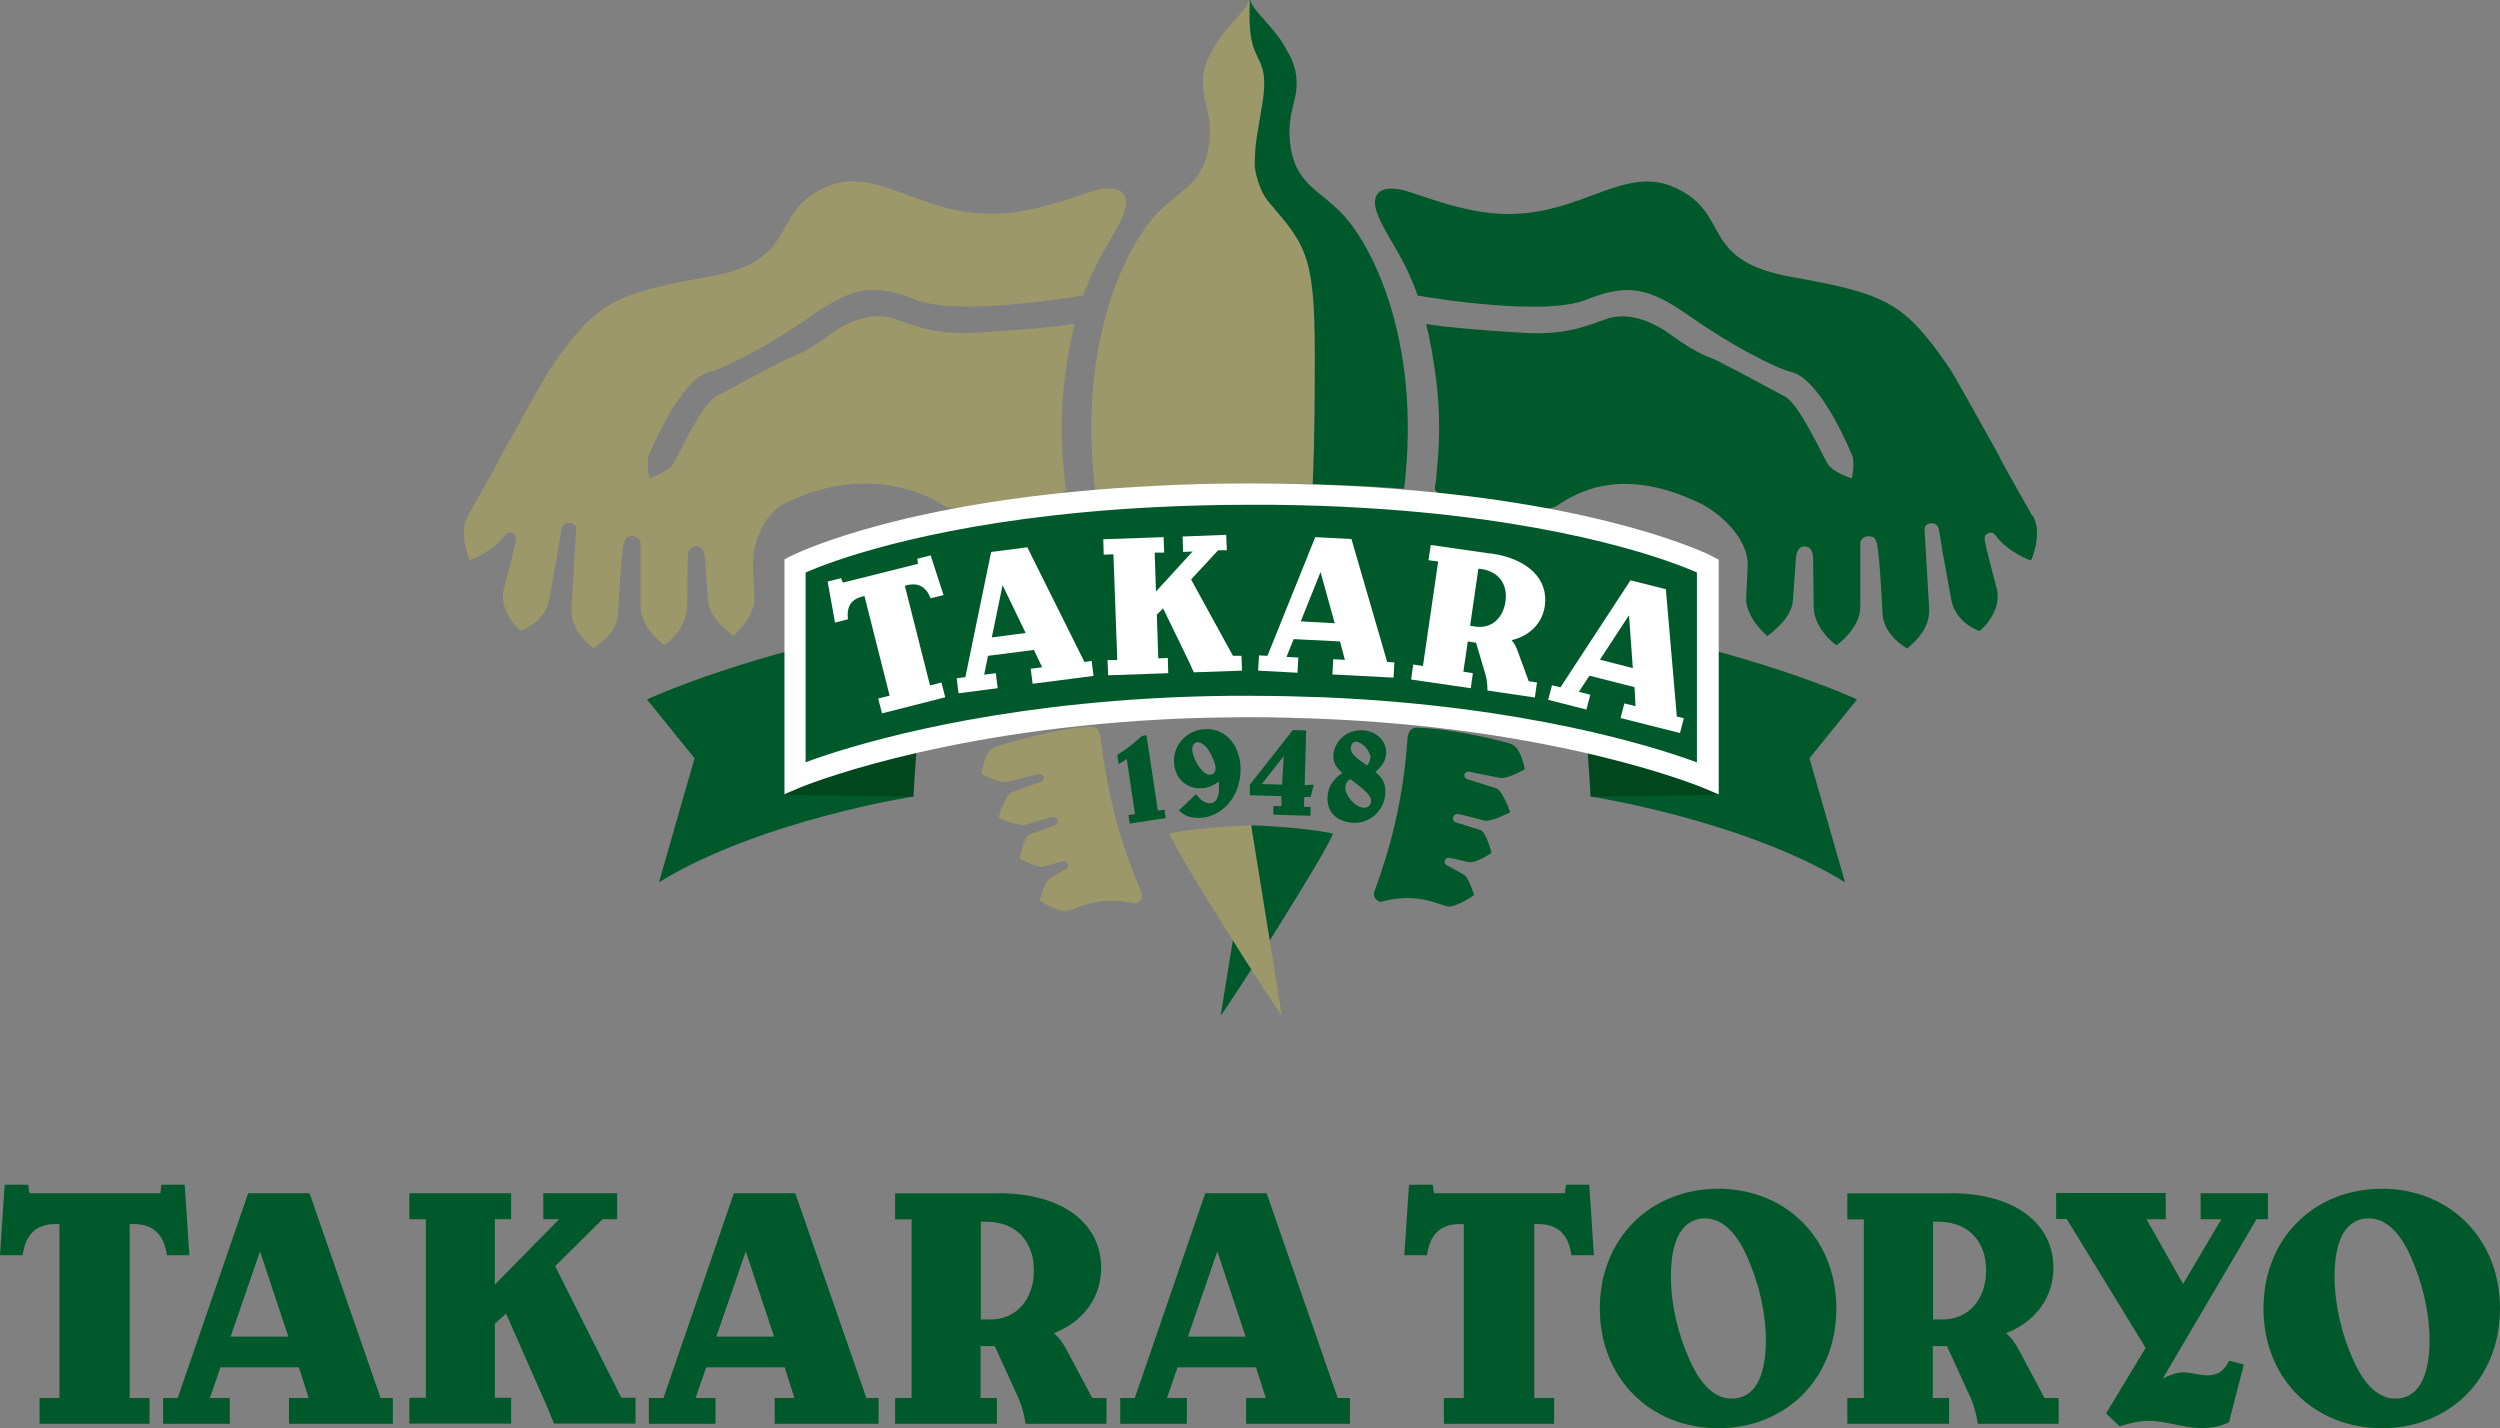 <?xml version="1.0" encoding="UTF-8"?>
<svg id="_レイヤー_2" data-name="レイヤー 2" xmlns="http://www.w3.org/2000/svg" viewBox="0 0 118.17 67.51">
  <rect x="0" y="0" width="118.17" height="67.51" fill="#808080" stroke="none"/>
  <defs>
    <style>
      .cls-1 {
        fill: none;
      }

      .cls-1, .cls-2, .cls-3, .cls-4, .cls-5 {
        stroke-width: 0px;
      }

      .cls-2 {
        fill: #00471d;
      }

      .cls-3 {
        fill: #fff;
      }

      .cls-4 {
        fill: #9c9869;
      }

      .cls-5 {
        fill: #00592a;
      }
    </style>
  </defs>
  <g id="_レイヤー_1-2" data-name="レイヤー 1">
    <g>
      <g>
        <path class="cls-5" d="m1.33,56l.06.4h6.19l.05-.4h1.1l.22,3.33h-1.06c-.14-.99-.66-1.47-1.57-1.47h-.19v8.22h.94v1.22H1.87v-1.22h.94v-8.22h-.19c-.91,0-1.41.48-1.55,1.47H0l.22-3.33h1.1Z"/>
        <path class="cls-5" d="m14.63,56.4l3.36,9.68h.58v1.22h-4.91v-1.22h.93l-.46-1.45h-3.71l-.5,1.45h.94v1.22h-3.15v-1.22h.69l3.33-9.68h2.91Zm-3.73,6.78h2.73l-1.34-4.03-1.39,4.03Z"/>
        <path class="cls-5" d="m24.16,56.4v1.23h-.77v3.09l3.04-3.09h-.75v-1.23h3.49v1.23h-.69l-2.24,2.22,3.13,6.22h.67v1.22h-3.85l-.14-.32-.13-.34-2-4.54-.53.48v3.5h.77v1.22h-4.81v-1.22h.78v-8.44h-.78v-1.23h4.81Z"/>
        <path class="cls-5" d="m37.59,56.4l3.36,9.68h.58v1.22h-4.91v-1.22h.93l-.46-1.45h-3.71l-.5,1.45h.94v1.22h-3.15v-1.22h.69l3.33-9.68h2.91Zm-3.73,6.78h2.73l-1.34-4.03-1.39,4.03Z"/>
        <path class="cls-5" d="m47.19,56.4c3.05,0,4.86,1.44,4.86,3.53,0,1.38-.82,2.53-2.24,3.09.26.21.45.48.64.85l1.18,2.21h.67v1.22h-3.82c-.08-.51-.21-.93-.34-1.22l-1.12-2.45h-.67v2.45h.77v1.22h-4.81v-1.22h.78v-8.44h-.78v-1.23h4.88Zm-.83,5.97h.46c1.18,0,2.05-.91,2.05-2.32s-.88-2.3-2.24-2.3h-.27v4.62Z"/>
        <path class="cls-5" d="m59.87,56.4l3.36,9.68h.58v1.22h-4.91v-1.22h.93l-.46-1.45h-3.71l-.5,1.45h.94v1.22h-3.15v-1.22h.69l3.33-9.68h2.91Zm-3.73,6.78h2.74l-1.34-4.03-1.39,4.03Z"/>
        <path class="cls-5" d="m67.72,56l.06.4h6.19l.05-.4h1.1l.22,3.33h-1.06c-.14-.99-.66-1.47-1.57-1.47h-.19v8.22h.94v1.22h-5.21v-1.22h.94v-8.22h-.19c-.91,0-1.41.48-1.55,1.47h-1.07l.22-3.33h1.1Z"/>
        <path class="cls-5" d="m86.8,61.85c0,3.33-2.4,5.66-5.58,5.66s-5.6-2.33-5.6-5.66,2.41-5.66,5.6-5.66,5.58,2.35,5.58,5.66Zm-7.82-1.5c0,1.26.32,2.7.9,3.97.54,1.2,1.22,1.79,1.97,1.79,1.04,0,1.62-.94,1.62-2.77,0-1.25-.32-2.69-.9-3.97-.54-1.2-1.22-1.78-1.97-1.78-1.04,0-1.62.93-1.62,2.75Z"/>
        <path class="cls-5" d="m92.2,56.4c3.05,0,4.86,1.44,4.86,3.53,0,1.38-.82,2.53-2.24,3.09.26.21.45.48.64.85l1.18,2.21h.67v1.22h-3.82c-.08-.51-.21-.93-.34-1.22l-1.12-2.45h-.67v2.45h.77v1.22h-4.81v-1.22h.78v-8.44h-.78v-1.23h4.88Zm-.83,5.97h.46c1.18,0,2.05-.91,2.05-2.32s-.88-2.3-2.24-2.3h-.27v4.62Z"/>
        <path class="cls-5" d="m102.37,56.4v1.23h-.91l1.73,3.06,1.81-3.06h-.98v-1.23h3.18v1.23h-.54l-4.43,7.53c.38-.19.7-.29.96-.29.42,0,.78.14,1.14.14.5,0,.78-.19,1.04-.69l.69.18-.7,2.73c-.38.19-.82.27-1.33.27-.82,0-1.66-.34-2.46-.34-.45,0-.9.11-1.38.26l-.64-.61,1.87-3.1-3.73-6.09h-.5v-1.23h5.18Z"/>
        <path class="cls-5" d="m118.17,61.85c0,3.33-2.4,5.66-5.58,5.66s-5.6-2.33-5.6-5.66,2.41-5.66,5.6-5.66,5.58,2.35,5.58,5.66Zm-7.82-1.5c0,1.26.32,2.7.9,3.97.54,1.2,1.22,1.79,1.97,1.79,1.04,0,1.62-.94,1.62-2.77,0-1.25-.32-2.69-.9-3.97-.54-1.2-1.22-1.78-1.97-1.78-1.04,0-1.62.93-1.62,2.75Z"/>
      </g>
      <g>
        <g>
          <path class="cls-5" d="m96.06,24.38l-1.43-2.54c-.1-.21-.21-.43-.34-.66-.28-.48-1.88-3.4-2.15-3.79-2.1-3.05-2.93-3.5-7.41-4.29-4.48-.79-2.83-2.97-5.53-4.22-2.69-1.25-4.83,1.86-9.27,1.12-1.79-.3-3.13-.95-3.85-1.06-.73-.11-1.41.13-.93,1.28.43,1.04,1.21,1.89,1.86,3.75.8.14,6.02.98,7.96.2,1.97-.79,2.97-.58,4.89.77,1.92,1.35,4.03,2.45,4.83,2.65,1.17.3,2.34,2.72,2.84,3.89.17.39,0,1.13,0,1.13,0,0-.93-.28-1.16-.72-.22-.35-1.33-2.81-2.01-3.15-.37-.19-1.75-.96-3.23-1.71-.25-.13-.85-.25-2.13-1.19-1.46-1.07-2.55-.96-3.13-.74-1,.36-1.96.75-3.91.63-2.17-.13-3.62-.27-4.55-.41.18.71.33,1.53.46,2.51.25,2.01.15,3.33.03,4.62-.03.33-.02.3-.07.55-.08.53.88.43,2.03.58,1.46.19,3.23.67,3.71.34.91-.61,3.06-1.95,6.81-.12.79.37,2.27,1.59,2.23,2.94l-.07,1.49c-.06.98,1.03,1.85,1,1.85-.08,0,1.15-.74,1.21-1.72l.14-1.97s.01-.57.4-.56c.14.01.4.04.41.55l.03,2.32c0,.98,1.05,1.84,1.1,1.79.03-.03,1.1-.8,1.1-1.79v-3.02c0-.22.22-.34.4-.33.26.01.31.09.38.32.13.38.27,3.26.27,3.26,0,1.11,1.21,1.75,1.19,1.73-.06-.05,1.04-.69,1.02-1.84l-.22-3.79c0-.21.16-.29.32-.3.17,0,.33.08.37.35.03.17.14.85.17,1.05l.38,2.09c.15,1.21,1.34,1.61,1.37,1.6.01-.01,1.02-.83.82-1.93,0,0-.59-2.18-.59-2.4,0-.16,0-.19.16-.28.21-.11.35.09.35.09.58.8,1.67,1.21,1.69,1.18,0,0,.56-1.24.08-2.1Z"/>
          <path class="cls-4" d="m52.09,8.93c-.73.11-2.06.76-3.85,1.06-4.44.74-6.58-2.37-9.27-1.12-2.7,1.25-1.04,3.43-5.52,4.22-4.48.79-5.31,1.25-7.41,4.29-.27.39-1.87,3.31-2.15,3.79-.13.22-.25.44-.34.66l-1.43,2.54c-.48.86.08,2.09.08,2.1.01.03,1.11-.39,1.68-1.18,0,0,.14-.2.35-.09.15.08.16.12.16.28,0,.22-.59,2.4-.59,2.4-.21,1.1.8,1.92.81,1.93.02,0,1.21-.39,1.37-1.6l.38-2.09c.03-.21.15-.89.17-1.05.05-.28.21-.36.38-.35.16,0,.33.09.32.3l-.22,3.79c-.02,1.15,1.07,1.78,1.02,1.84-.02.02,1.18-.62,1.19-1.73,0,0,.14-2.88.27-3.26.08-.23.12-.31.38-.32.18,0,.39.12.41.33v3.02c0,.98,1.06,1.75,1.1,1.79.05.05,1.1-.8,1.1-1.79l.03-2.32c0-.51.27-.54.41-.55.39,0,.4.56.4.56l.14,1.97c.06.98,1.28,1.72,1.2,1.72-.03,0,1.05-.87,1-1.85l-.07-1.49c-.03-1.35.72-2.57,1.51-2.94,3.74-1.83,6.62-.5,7.53.12.48.32,2.25-.15,3.71-.34,1.15-.15,2.11-.05,2.03-.58-.04-.26-.03-.23-.06-.55-.13-1.29-.23-2.61.03-4.62.12-.98.28-1.8.46-2.51-.93.14-2.38.28-4.55.41-1.96.12-2.91-.27-3.91-.63-.59-.21-1.68-.33-3.13.74-1.28.94-1.87,1.06-2.12,1.19-1.48.75-2.86,1.53-3.23,1.71-.68.34-1.79,2.8-2.01,3.15-.23.44-1.16.72-1.16.72,0,0-.17-.74,0-1.13.5-1.16,1.67-3.59,2.84-3.89.79-.2,2.91-1.3,4.83-2.65,1.92-1.35,2.93-1.56,4.89-.77,1.95.78,7.17-.06,7.96-.2.65-1.86,1.43-2.71,1.86-3.75.47-1.14-.21-1.39-.94-1.28Z"/>
          <path class="cls-5" d="m59.15,39.01c.21,0,2.53.1,3.85.39-.21.77-4.91,8.14-5.3,8.6l1.45-8.99Z"/>
          <path class="cls-4" d="m59.14,39.01c-.22,0-2.53.1-3.85.39.21.77,4.91,8.14,5.3,8.6l-1.45-8.99Z"/>
          <path class="cls-5" d="m43.17,37.65s-7.24,1.12-12.02,4.05l1.68-5.86-2.25-2.78s4.73-2.21,12.74-3.66l-.15,8.25Z"/>
          <path class="cls-2" d="m37.1,37.57l6.07.08.19-2.8s-4.67,1.57-6.26,2.72Z"/>
          <path class="cls-5" d="m75.19,37.65s7.24,1.12,12.02,4.05l-1.68-5.86,2.25-2.78s-4.73-2.21-12.74-3.66l.15,8.25Z"/>
          <path class="cls-2" d="m81.26,37.57l-6.07.08-.19-2.8s4.67,1.57,6.26,2.72Z"/>
          <path class="cls-5" d="m59.2,23.36h-.1c-14.92,0-21.53,3.38-21.53,3.38v10.03s7.89-3.39,21.53-3.39c.02,0,.03,0,.05,0,.02,0,.03,0,.05,0,13.64,0,21.53,3.39,21.53,3.39v-10.03s-6.61-3.38-21.53-3.38Z"/>
          <g>
            <path class="cls-5" d="m55.3,23.97c-1.2.06-2.31.14-3.38.24.44,2.64,1.34,5.53,2.91,8.6.04.08.07.14.11.21,1.23-.07,2.52-.12,3.87-.13.03-.42.05-.66.05-.66-1.79-.4-2.95-4.08-3.57-8.26Z"/>
            <path class="cls-5" d="m61.99,23.89c-.7-.02-1.41-.02-2.14-.02h-.09c-1.58,0-3.06.04-4.46.11.62,4.18,1.78,7.87,3.57,8.26,0,0-.02.24-.05.66.16,0,.33,0,.49,0-.03-.41-.05-.65-.05-.65,1.81-.4,2.48-4.13,2.73-8.35Z"/>
            <path class="cls-4" d="m59.95,9.52c-.43-.51-.64-1.44-.64-1.73,0-1.1.18-1.71.36-2.88.28-1.81-.17-1.85-.46-2.8-.24-.79-.11-1.99-.15-2.1,0-.02-.02-.01-.04.06-.15.47-1.26,1.36-1.73,2.35-.66,1.02-.38,2.06-.36,2.19.11.53.26.9.26,1.69-.07,2.17-1.18,2.54-2.16,3.47-1.59,1.32-4.17,6.19-3.26,13.43,1.06-.1,2.19-.18,3.39-.24,1.44-.07,2.95-.12,4.59-.12l.05.51v-.51h0c.77,0,1.51.01,2.24.03.09-2.15.1-4.37.1-6.29,0-4.65-.51-5.08-2.2-7.08Z"/>
            <path class="cls-1" d="m63.22,32.96c9.52.4,15.66,2.34,17.65,3.08v-8.97c-1.14-.5-5.85-2.33-14.64-2.98-.43,2.67-1.34,5.6-2.93,8.72-.03.05-.05.09-.08.14Z"/>
            <path class="cls-1" d="m51.93,24.22c-7.86.73-12.12,2.38-13.2,2.85v8.97c1.89-.7,7.52-2.49,16.22-3.01-.04-.07-.08-.13-.11-.21-1.57-3.07-2.47-5.96-2.91-8.6Z"/>
            <path class="cls-5" d="m59.21,2.11c.29.94.74.98.46,2.8-.18,1.17-.36,1.78-.36,2.88,0,.29.21,1.22.64,1.73,1.69,2,2.2,2.42,2.2,7.08,0,1.92,0,4.14-.1,6.29,1.54.03,2.97.11,4.32.21.87-7.17-1.69-12.01-3.27-13.32-.97-.92-2.09-1.3-2.15-3.47,0-.79.15-1.16.26-1.69.03-.14.3-1.17-.36-2.19-.47-1-1.59-1.88-1.73-2.35-.02-.08-.04-.09-.05-.06.03.11-.09,1.31.15,2.1Z"/>
            <path class="cls-5" d="m59.26,32.24s.02.24.05.65c.15,0,.29,0,.44,0h.06s0,0,0,0c1.19,0,2.32.03,3.41.07.02-.05.05-.09.08-.14,1.59-3.12,2.5-6.06,2.93-8.72-1.32-.09-2.73-.17-4.24-.2-.25,4.21-.92,7.95-2.73,8.35Z"/>
            <path class="cls-3" d="m80.95,26.3c-.23-.12-4.94-2.45-15.24-3.21-1.35-.1-2.78-.17-4.32-.21-.73-.02-1.46-.03-2.23-.03h-.06c-1.63,0-3.15.04-4.58.12-1.2.06-2.33.14-3.39.24-9.29.85-13.56,2.98-13.78,3.09l-.27.14v11.1l.7-.3c.07-.03,6.31-2.64,17.08-3.23,1.04-.06,2.13-.09,3.25-.1.21,0,.42-.01.63-.01.13,0,.25,0,.38,0h.09c.97,0,1.91.03,2.82.06,11.63.41,18.43,3.26,18.5,3.29l.71.3v-11.1l-.28-.14Zm-.73,9.74c-1.99-.74-8.13-2.68-17.65-3.08-1.09-.04-2.22-.07-3.41-.07h-.06c-.15,0-.29,0-.44,0-.16,0-.33,0-.49,0-1.35.01-2.64.06-3.87.13-8.7.52-14.33,2.31-16.22,3.01v-8.97c1.07-.47,5.33-2.12,13.19-2.85,1.06-.1,2.18-.18,3.38-.24,1.4-.07,2.88-.11,4.46-.11h.09c.74,0,1.45,0,2.14.02,1.51.03,2.92.11,4.23.2,8.8.65,13.51,2.48,14.64,2.98v8.97Z"/>
          </g>
          <path class="cls-4" d="m51.44,34.34c-.54.05-1.33.15-2.43.42-1.42.34-1.99.56-1.99.56-.52.19-.62,1.28-.63,1.27,0-.02.85.46,1.26.35,0,0,1.17-.27,1.41-.35.27-.08.42.27.09.38,0,0-1.16.41-1.34.49-.31.15-.62,1.19-.61,1.19.03,0,.92.44,1.29.33.32-.09,1.02-.32,1.22-.36.27-.06.42.29.12.4-.25.1-1.16.42-1.16.42-.28.15-.47,1.1-.47,1.12,0,.02.8.48,1.14.4,0,0,.64-.19.93-.25.18-.04.34.23.11.37,0,0-.48.29-.78.47-.23.14-.45,1-.45,1,.01.06.85.52,1.17.53.43,0,1.42-.82,3.35-.37.01.02.4-.14.3-.47-.2-.52-1.49-3.3-1.93-7.27-.03-.23-.07-.68-.58-.62Z"/>
          <path class="cls-5" d="m67.07,34.4c.52.02,1.3.09,2.38.3,1.4.27,1.96.46,1.96.46.52.17.66,1.23.66,1.21,0-.02-.81.49-1.21.39,0,0-1.15-.22-1.38-.28-.27-.07-.4.28-.07.37,0,0,1.14.35,1.33.42.3.13.65,1.13.64,1.13-.03,0-.88.47-1.24.38-.31-.08-1.01-.27-1.2-.3-.26-.05-.39.3-.1.4.25.08,1.15.36,1.15.36.28.14.5,1.05.51,1.07,0,.02-.76.51-1.09.44,0,0-.63-.16-.92-.2-.18-.03-.32.24-.09.36.01,0,.48.26.79.43.23.12.48.95.48.95,0,.06-.8.54-1.12.56-.42.03-1.42-.74-3.28-.22-.02.02-.4-.12-.32-.45.17-.52,1.31-3.28,1.57-7.16.01-.22.04-.67.55-.63Z"/>
          <g>
            <path class="cls-3" d="m39.75,27.32l.09.22,3.55-.89-.03-.24.63-.16.61,1.88-.61.15c-.22-.55-.59-.75-1.11-.62l-.11.03,1.19,4.71.54-.14.18.7-2.99.76-.18-.7.54-.14-1.19-4.71-.11.03c-.52.13-.74.48-.67,1.07l-.61.16-.35-1.94.63-.16Z"/>
            <path class="cls-3" d="m48.56,25.87l2.7,5.42.34-.05.09.71-2.88.37-.09-.71.54-.07-.39-.82-2.17.28-.18.89.55-.07.09.71-1.85.24-.09-.71.41-.05,1.22-5.92,1.71-.22Zm-1.68,4.26l1.6-.21-1.09-2.26-.51,2.47Z"/>
            <path class="cls-3" d="m55,25.39l.03.73h-.45s.06,1.84.06,1.84l1.73-1.89-.45.02-.02-.73,2.06-.08.03.73h-.41s-1.28,1.38-1.28,1.38l1.98,3.61h.4s.03.7.03.7l-2.28.08-.09-.19-.08-.19-1.28-2.64-.3.29.07,2.07.45-.02.02.72-2.84.1-.03-.72h.46s-.18-5-.18-5l-.46.02-.02-.73,2.84-.1Z"/>
            <path class="cls-3" d="m63.88,25.48l1.69,5.81.34.02-.04.72-2.89-.15.04-.72.55.03-.23-.87-2.19-.11-.34.84.56.03-.04.72-1.86-.1.04-.72.4.02,2.26-5.61,1.72.09Zm-2.4,3.89l1.61.09-.67-2.42-.94,2.34Z"/>
            <path class="cls-3" d="m70.48,26.16c1.79.26,2.72,1.25,2.54,2.48-.11.8-.69,1.41-1.57,1.62.13.14.22.32.3.55l.51,1.39.39.06-.1.71-2.24-.33c0-.3-.04-.56-.09-.74l-.45-1.52-.39-.06-.21,1.43.45.07-.1.71-2.82-.41.1-.71.46.07.72-4.94-.46-.06.11-.72,2.85.41Zm-.99,3.42l.27.04c.7.1,1.28-.36,1.4-1.18.12-.82-.32-1.42-1.12-1.54l-.16-.02-.39,2.7Z"/>
            <path class="cls-3" d="m78.74,27.83l.52,6.04.33.08-.18.7-2.81-.71.18-.69.53.13-.05-.9-2.13-.54-.5.76.54.14-.18.7-1.81-.46.18-.69.4.1,3.31-5.06,1.67.42Zm-3.12,3.35l1.56.4-.18-2.5-1.38,2.11Z"/>
          </g>
          <g>
            <path class="cls-5" d="m54.2,34.75c0,.12.01.2.03.28,0,.05.01.09.02.11l.48,3.18.31-.05.06.4-1.7.26-.06-.4.31-.05-.39-2.6-.38.23-.07-.43c.81-.48,1.08-.88,1.21-.9l.19-.03Z"/>
            <path class="cls-5" d="m56.53,37.53c.21.29.43.44.65.44.28,0,.44-.24.44-.7,0-.11,0-.22-.01-.33-.26.21-.56.32-.89.32-.72,0-1.23-.55-1.23-1.31,0-.8.68-1.49,1.55-1.49.91,0,1.6.78,1.6,1.91,0,1.33-.93,2.29-1.98,2.29-.41,0-.7-.11-.93-.36l.8-.76Zm-.18-2.15c0,.24.14.64.4.96.15.19.29.28.44.28s.27-.11.27-.29-.12-.55-.35-.89c-.16-.24-.36-.36-.49-.36s-.26.11-.26.3Z"/>
            <path class="cls-5" d="m61.75,34.54c-.02.11-.02.2-.02.28,0,.04,0,.09,0,.11l-.06,2.19.43-.03-.15.58h-.3s-.01.47-.01.47h.31s-.01.42-.01.42l-1.75-.05v-.41s.38.01.38.01v-.48s-1.49-.04-1.49-.04v-.5s2.03-2.58,2.03-2.58l.65.02Zm-2.11,2.52l.96.03.08-1.35-1.04,1.32Z"/>
          </g>
        </g>
        <path class="cls-5" d="m65.48,37.53c-.06.8-.74,1.42-1.56,1.36-.77-.06-1.22-.54-1.17-1.25.03-.45.27-.82.7-1.1-.3-.26-.45-.53-.42-.87.05-.68.68-1.2,1.39-1.15.71.05,1.14.56,1.1,1.11-.03.35-.19.58-.51.86.35.27.51.61.47,1.04Zm-1.89-.34c-.03.42.47.96.86.99.21.01.35-.13.36-.31.02-.26-.32-.55-.98-1.04-.14.07-.23.21-.24.37Zm1.19-1.35c.02-.29-.37-.76-.66-.78-.15-.01-.25.1-.27.28-.02.28.24.48.77.84.1-.11.14-.22.15-.35Z"/>
      </g>
    </g>
  </g>
</svg>